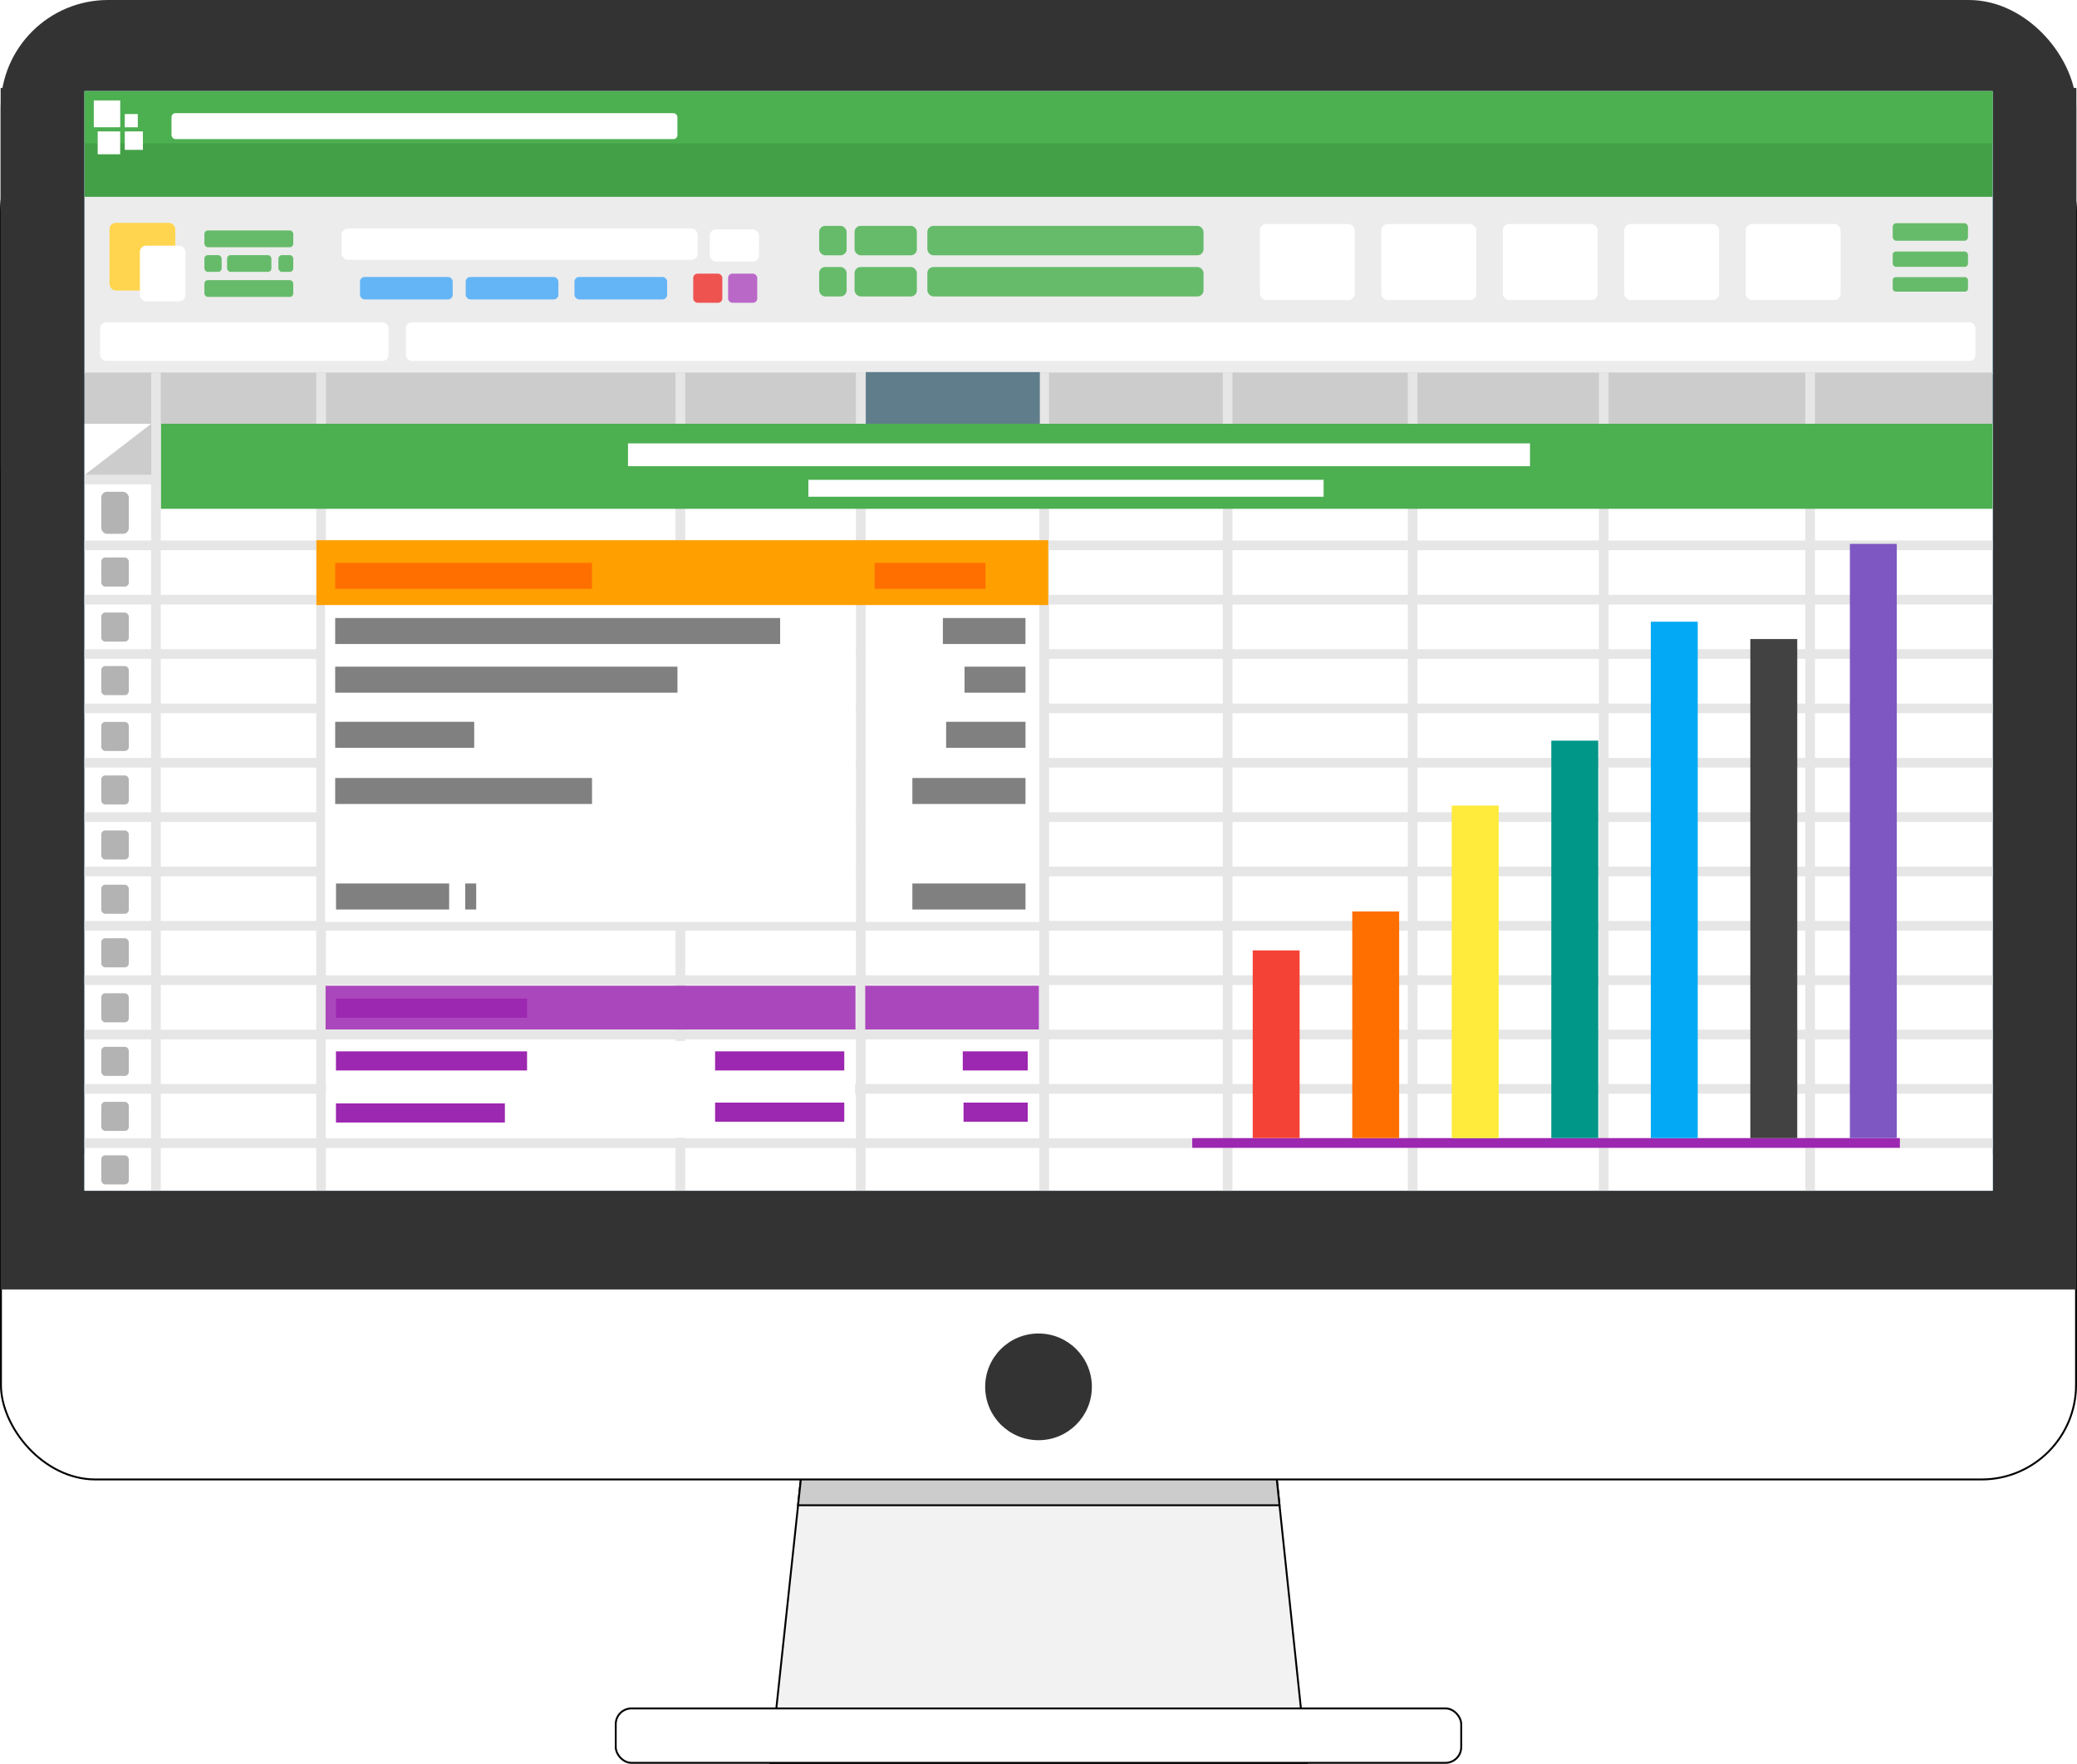 <svg xmlns="http://www.w3.org/2000/svg" viewBox="0 0 548.95 466.11"><defs><style>.a{fill:#f2f2f2;}.a,.b,.c{stroke:#000;stroke-miterlimit:10;stroke-width:0.5px;}.b,.q,.t{fill:#ccc;}.c,.j{fill:#fff;}.d,.e{fill:#333;}.d,.t{fill-rule:evenodd;}.f{fill:#ececec;}.g{fill:#4fc3f7;}.h{fill:#43a047;}.i{fill:#4caf50;}.k{fill:#ffd54f;}.l{fill:#ba68c8;}.m{fill:#ef5350;}.n{fill:#66bb6a;}.o{fill:#64b5f6;}.p{fill:#b3b3b3;}.r{fill:#e6e6e6;}.s{fill:#607d8b;}.u{fill:#ffa000;}.v{fill:#ff6f00;}.w{fill:gray;}.x{fill:#ab47bc;}.y{fill:#9c27b0;}.z{fill:#7e57c2;}.aa{fill:#424242;}.ab{fill:#03a9f4;}.ac{fill:#009688;}.ad{fill:#ffeb3b;}.ae{fill:#f44336;}</style></defs><path class="a" d="M305.82,426l121.25,2.74,10,94.89H295.36Z" transform="translate(-91.72 -57.75)"/><path class="b" d="M305.82,426l-3.17,29.54H429.89l-2.82-26.8L305.82,426Z" transform="translate(-91.72 -57.75)"/><rect class="c" x="0.25" y="30.86" width="548.45" height="360.11" rx="24.97"/><path class="d" d="M91.89,81V398.51H640.51V81Zm12.94,16.41H625.19L555.4,358.92l-390-26.08Z" transform="translate(-91.72 -57.75)"/><rect class="e" x="0.18" width="548.57" height="151.18" rx="28.39"/><rect class="f" x="22.36" y="24.12" width="504.24" height="290.53"/><rect class="c" x="162.74" y="451.48" width="223.46" height="14.38" rx="4.16"/><circle class="e" cx="274.48" cy="366.5" r="14.1"/><rect class="g" x="22.35" y="24.1" width="504.29" height="290.57"/><rect class="f" x="22.35" y="24.1" width="504.29" height="74.78"/><rect class="f" x="22.35" y="305.02" width="504.29" height="9.65"/><rect class="h" x="22.35" y="24.1" width="504.29" height="27.91"/><rect class="i" x="22.35" y="24.1" width="504.29" height="13.79"/><rect class="j" x="24.79" y="26.54" width="6.98" height="7.09"/><rect class="j" x="25.82" y="34.73" width="5.94" height="6.04"/><rect class="j" x="32.98" y="30.14" width="3.44" height="3.5"/><rect class="j" x="32.98" y="34.73" width="4.79" height="4.87"/><rect class="j" x="332.98" y="59.2" width="25.07" height="20.1" rx="1.67"/><rect class="j" x="365.09" y="59.2" width="25.07" height="20.1" rx="1.67"/><rect class="j" x="397.19" y="59.2" width="25.07" height="20.1" rx="1.67"/><rect class="j" x="429.29" y="59.2" width="25.07" height="20.1" rx="1.67"/><rect class="j" x="461.4" y="59.2" width="25.07" height="20.1" rx="1.67"/><rect class="j" x="90.29" y="60.39" width="94.11" height="8.28" rx="1.67"/><rect class="j" x="187.59" y="60.62" width="13.01" height="8.51" rx="1.67"/><rect class="k" x="28.94" y="58.89" width="17.39" height="17.89" rx="1.67"/><rect class="j" x="36.97" y="64.92" width="12.04" height="14.71" rx="1.67"/><rect class="l" x="192.44" y="72.32" width="7.69" height="7.69" rx="1.12"/><rect class="m" x="183.22" y="72.32" width="7.69" height="7.69" rx="1.12"/><rect class="n" x="54.02" y="60.9" width="23.49" height="4.43" rx="0.92"/><rect class="n" x="73.59" y="67.42" width="3.92" height="4.43" rx="0.92"/><rect class="n" x="54.02" y="74.03" width="23.49" height="4.43" rx="0.92"/><rect class="n" x="216.5" y="59.69" width="7.27" height="7.78" rx="1.61"/><rect class="n" x="225.86" y="59.69" width="16.47" height="7.78" rx="1.61"/><rect class="n" x="245.1" y="59.69" width="72.99" height="7.78" rx="1.61"/><rect class="n" x="216.5" y="70.56" width="7.27" height="7.78" rx="1.61"/><rect class="n" x="225.86" y="70.56" width="16.47" height="7.78" rx="1.61"/><rect class="n" x="245.1" y="70.56" width="72.99" height="7.78" rx="1.61"/><rect class="o" x="95.15" y="73.19" width="24.5" height="5.94" rx="1.23"/><rect class="o" x="123.08" y="73.19" width="24.5" height="5.94" rx="1.23"/><rect class="o" x="151.83" y="73.19" width="24.5" height="5.94" rx="1.23"/><rect class="n" x="500.24" y="58.98" width="19.9" height="4.64" rx="0.96"/><rect class="n" x="500.24" y="66.48" width="19.9" height="4.03" rx="0.84"/><rect class="n" x="500.24" y="73.24" width="19.9" height="3.83" rx="0.79"/><rect class="p" x="26.1" y="307.03" width="33.94" height="6.02"/><rect class="p" x="516.82" y="306.52" width="6.04" height="6.42"/><rect class="p" x="490.52" y="306.52" width="6.04" height="6.42"/><rect class="q" x="22.35" y="98.45" width="504.29" height="216.21"/><rect class="j" x="26.48" y="85.18" width="76.2" height="10.19" rx="1.52"/><rect class="j" x="107.29" y="85.18" width="414.81" height="10.19" rx="1.52"/><rect class="j" x="22.35" y="111.99" width="504.29" height="202.68"/><rect class="r" x="22.35" y="142.84" width="504.29" height="2.56"/><rect class="r" x="22.35" y="157.2" width="504.29" height="2.56"/><rect class="r" x="22.35" y="171.56" width="504.29" height="2.56"/><rect class="r" x="22.35" y="185.93" width="504.29" height="2.56"/><rect class="r" x="22.35" y="200.29" width="504.29" height="2.56"/><rect class="r" x="22.35" y="214.65" width="504.29" height="2.56"/><rect class="r" x="22.35" y="229.02" width="504.29" height="2.56"/><rect class="r" x="22.35" y="243.38" width="504.29" height="2.56"/><rect class="r" x="22.35" y="257.74" width="504.29" height="2.56"/><rect class="r" x="22.35" y="272.11" width="504.29" height="2.56"/><rect class="r" x="22.35" y="286.47" width="504.29" height="2.56"/><rect class="r" x="22.35" y="300.83" width="504.29" height="2.56"/><rect class="r" x="39.94" y="98.44" width="2.56" height="216.23"/><rect class="r" x="83.58" y="98.44" width="2.56" height="216.23"/><rect class="r" x="178.54" y="98.44" width="2.56" height="216.23"/><rect class="r" x="226.22" y="98.44" width="2.56" height="216.23"/><rect class="r" x="274.7" y="98.44" width="2.56" height="216.23"/><rect class="r" x="323.18" y="98.44" width="2.56" height="216.23"/><rect class="r" x="372.08" y="98.44" width="2.56" height="216.23"/><rect class="r" x="422.58" y="98.44" width="2.56" height="216.23"/><rect class="r" x="477.13" y="98.44" width="2.56" height="216.23"/><rect class="s" x="228.83" y="98.33" width="46" height="13.93"/><rect class="i" x="42.55" y="111.99" width="484.09" height="22.47"/><rect class="r" x="22.44" y="125.46" width="18.57" height="2.54"/><path class="t" d="M131.7,169.73l-17.57,13.5H131.7Z" transform="translate(-91.72 -57.75)"/><rect class="j" x="85.9" y="154.76" width="140.29" height="88.86"/><rect class="j" x="228.79" y="154.76" width="45.89" height="88.86"/><rect class="u" x="83.62" y="142.76" width="193.43" height="17.14"/><rect class="v" x="88.59" y="148.75" width="67.88" height="6.87"/><rect class="v" x="231.16" y="148.75" width="29.31" height="6.87"/><rect class="w" x="88.59" y="163.32" width="117.6" height="6.87"/><rect class="w" x="88.59" y="176.18" width="90.46" height="6.87"/><rect class="w" x="88.59" y="190.75" width="36.74" height="6.87"/><rect class="w" x="88.59" y="205.6" width="67.88" height="6.87"/><rect class="w" x="249.2" y="163.32" width="21.83" height="6.87"/><rect class="w" x="254.93" y="176.18" width="16.11" height="6.87"/><rect class="w" x="250.06" y="190.75" width="20.98" height="6.87"/><rect class="w" x="241.14" y="205.6" width="29.9" height="6.87"/><rect class="w" x="241.14" y="233.48" width="29.9" height="6.87"/><rect class="w" x="88.81" y="233.48" width="29.9" height="6.87"/><rect class="w" x="122.96" y="233.48" width="2.9" height="6.87"/><rect class="p" x="26.77" y="129.96" width="7.27" height="11.11" rx="1.52"/><rect class="p" x="26.77" y="147.33" width="7.27" height="7.68" rx="1.05"/><rect class="p" x="26.77" y="161.88" width="7.27" height="7.68" rx="1.05"/><rect class="p" x="26.77" y="176.02" width="7.27" height="7.68" rx="1.05"/><rect class="p" x="26.77" y="190.77" width="7.27" height="7.68" rx="1.05"/><rect class="p" x="26.77" y="204.92" width="7.27" height="7.68" rx="1.05"/><rect class="p" x="26.77" y="219.46" width="7.27" height="7.68" rx="1.05"/><rect class="p" x="26.77" y="233.8" width="7.27" height="7.68" rx="1.05"/><rect class="p" x="26.77" y="247.95" width="7.27" height="7.68" rx="1.05"/><rect class="p" x="26.77" y="262.49" width="7.27" height="7.68" rx="1.05"/><rect class="p" x="26.77" y="276.64" width="7.27" height="7.68" rx="1.05"/><rect class="p" x="26.77" y="291.18" width="7.27" height="7.68" rx="1.05"/><rect class="p" x="26.77" y="305.32" width="7.27" height="7.68" rx="1.05"/><rect class="j" x="45.33" y="29.9" width="133.71" height="6.86" rx="1.05"/><rect class="n" x="54.02" y="67.42" width="4.56" height="4.43" rx="0.92"/><rect class="n" x="60.02" y="67.42" width="11.71" height="4.43" rx="0.92"/><rect class="j" x="86.17" y="275.08" width="139.81" height="25.59"/><rect class="x" x="86.05" y="260.49" width="140.06" height="11.57"/><rect class="y" x="88.79" y="263.91" width="50.51" height="5.05"/><rect class="y" x="88.79" y="277.84" width="50.51" height="5.05"/><rect class="y" x="88.79" y="291.59" width="44.65" height="5.05"/><rect class="y" x="189" y="277.84" width="34.14" height="5.05"/><rect class="y" x="189" y="291.38" width="34.14" height="5.05"/><rect class="y" x="315.11" y="300.76" width="187.03" height="2.57"/><rect class="z" x="488.92" y="143.73" width="12.4" height="157.03"/><rect class="aa" x="462.61" y="168.88" width="12.4" height="131.89"/><rect class="ab" x="436.31" y="164.3" width="12.4" height="136.46"/><rect class="ac" x="410.01" y="195.73" width="12.4" height="105.03"/><rect class="ad" x="383.7" y="212.88" width="12.4" height="87.89"/><rect class="v" x="357.4" y="240.87" width="12.4" height="59.89"/><rect class="ae" x="331.09" y="251.16" width="12.4" height="49.6"/><rect class="j" x="165.98" y="117.17" width="238.4" height="6.03"/><rect class="j" x="213.66" y="126.8" width="136.17" height="4.47"/><rect class="x" x="228.68" y="260.49" width="45.91" height="11.57"/><rect class="y" x="254.46" y="277.84" width="17.17" height="5.05"/><rect class="y" x="254.66" y="291.38" width="16.97" height="5.05"/></svg>